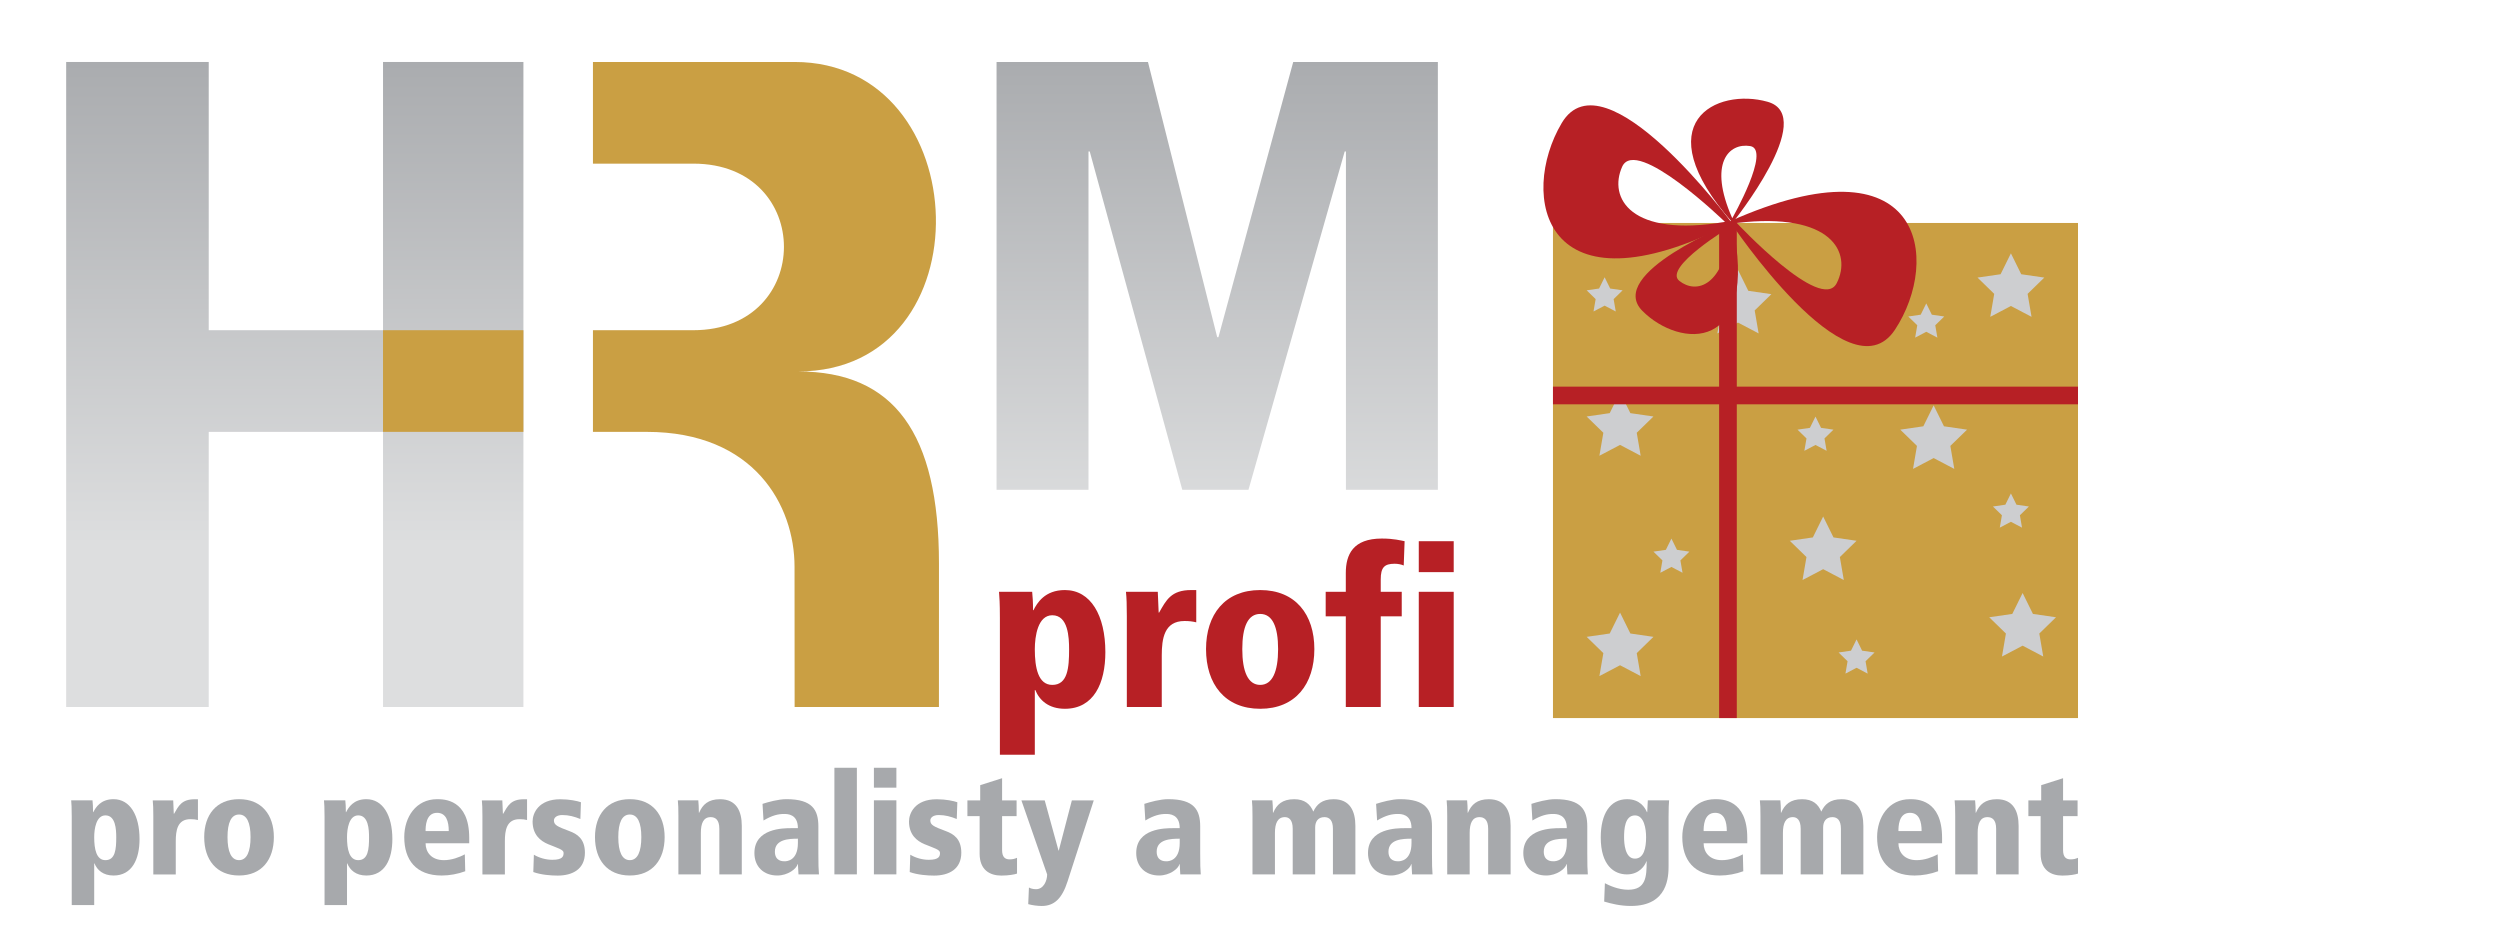 <?xml version="1.0" encoding="UTF-8" standalone="no"?><!DOCTYPE svg PUBLIC "-//W3C//DTD SVG 1.1//EN" "http://www.w3.org/Graphics/SVG/1.1/DTD/svg11.dtd"><svg width="100%" height="100%" viewBox="0 0 385 145" version="1.1" xmlns="http://www.w3.org/2000/svg" xmlns:xlink="http://www.w3.org/1999/xlink" xml:space="preserve" xmlns:serif="http://www.serif.com/" style="fill-rule:evenodd;clip-rule:evenodd;stroke-linejoin:round;stroke-miterlimit:2;"><rect id="Artboard1" x="0" y="0" width="384.602" height="144.723" style="fill:none;"/><g id="subtile"><path d="M11.048,125.808c0,-1.444 -0.043,-2.036 -0.087,-2.558l3.284,-0c0.044,0.435 0.087,1.029 0.087,1.815l0.043,0c0.351,-0.701 1.117,-1.992 3.109,-1.992c2.563,-0 4.006,2.519 4.006,6.152c0,3.067 -1.138,5.605 -4.006,5.605c-1.598,-0 -2.516,-0.834 -2.932,-1.862l-0.045,-0l0,6.414l-3.459,0l0,-13.574Zm5.188,-0.239c-1.422,0 -1.729,2.058 -1.729,3.371c0,1.817 0.327,3.524 1.729,3.524c1.533,-0 1.665,-1.707 1.665,-3.524c0,-1.18 -0.087,-3.371 -1.665,-3.371Z" style="fill:#a7a9ac;fill-rule:nonzero;"/><path d="M23.61,125.649c0,-1.095 -0.023,-1.796 -0.088,-2.386l3.153,-0c0.022,0.679 0.065,1.379 0.087,2.057l0.044,0c0.7,-1.228 1.181,-2.234 3.175,-2.234l0.502,0l0,3.197c-0.37,-0.088 -0.677,-0.13 -1.161,-0.13c-2.011,-0 -2.254,1.749 -2.254,3.414l-0,5.101l-3.458,-0l0,-9.019Z" style="fill:#a7a9ac;fill-rule:nonzero;"/><path d="M36.811,123.072c3.502,-0 5.364,2.431 5.364,5.843c-0,3.462 -1.862,5.913 -5.364,5.913c-3.503,0 -5.363,-2.451 -5.363,-5.913c-0,-3.412 1.86,-5.843 5.363,-5.843Zm-0,9.391c1.203,-0 1.773,-1.311 1.773,-3.548c0,-2.23 -0.57,-3.479 -1.773,-3.479c-1.204,-0 -1.774,1.249 -1.774,3.479c-0,2.237 0.57,3.548 1.774,3.548Z" style="fill:#a7a9ac;fill-rule:nonzero;"/><path d="M49.981,125.808c-0,-1.444 -0.044,-2.036 -0.087,-2.558l3.283,-0c0.045,0.435 0.087,1.029 0.087,1.815l0.045,0c0.349,-0.701 1.117,-1.992 3.107,-1.992c2.563,-0 4.008,2.519 4.008,6.152c0,3.067 -1.139,5.605 -4.008,5.605c-1.597,-0 -2.516,-0.834 -2.933,-1.862l-0.043,-0l-0,6.414l-3.459,0l-0,-13.574Zm5.189,-0.239c-1.422,0 -1.73,2.058 -1.73,3.371c-0,1.817 0.33,3.524 1.73,3.524c1.532,-0 1.663,-1.707 1.663,-3.524c0,-1.18 -0.088,-3.371 -1.663,-3.371Z" style="fill:#a7a9ac;fill-rule:nonzero;"/><path d="M72.261,129.862l-6.721,0c-0,1.358 0.876,2.603 2.824,2.603c1.182,0 2.363,-0.437 3.219,-0.896l0.064,2.603c-1.115,0.419 -2.428,0.659 -3.611,0.659c-4.007,0 -5.779,-2.432 -5.779,-5.913c0,-3.065 1.794,-5.844 5.056,-5.844c1.028,0 4.948,0 4.948,5.956l-0,0.832Zm-3.152,-1.882c-0,-1.447 -0.374,-2.805 -1.796,-2.805c-1.773,0 -1.773,2.191 -1.773,2.805l3.569,-0Z" style="fill:#a7a9ac;fill-rule:nonzero;"/><path d="M74.292,125.649c0,-1.095 -0.022,-1.796 -0.085,-2.386l3.152,-0c0.021,0.679 0.063,1.379 0.087,2.057l0.043,0c0.701,-1.228 1.181,-2.234 3.175,-2.234l0.503,0l-0,3.197c-0.372,-0.088 -0.678,-0.13 -1.16,-0.13c-2.014,-0 -2.256,1.749 -2.256,3.414l0,5.101l-3.459,-0l0,-9.019Z" style="fill:#a7a9ac;fill-rule:nonzero;"/><path d="M89.376,126.127c-0.918,-0.373 -1.772,-0.611 -2.781,-0.611c-0.898,-0 -1.29,0.437 -1.29,0.831c-0,0.702 0.504,0.941 2.386,1.643c1.181,0.436 2.386,1.181 2.386,3.329c-0,2.535 -1.905,3.522 -4.203,3.522c-1.008,0 -2.54,-0.11 -3.745,-0.547l0.087,-2.67c0.834,0.503 1.884,0.785 2.847,0.785c1.62,-0 1.73,-0.568 1.73,-1.073c0,-0.501 -0.898,-0.718 -2.386,-1.333c-1.203,-0.504 -2.388,-1.469 -2.388,-3.504c0,-1.224 0.876,-3.414 4.27,-3.414c1.424,-0 2.605,0.262 3.175,0.46l-0.088,2.582Z" style="fill:#a7a9ac;fill-rule:nonzero;"/><path d="M96.991,123.072c3.502,-0 5.363,2.431 5.363,5.843c-0,3.462 -1.861,5.913 -5.363,5.913c-3.504,0 -5.363,-2.451 -5.363,-5.913c-0,-3.412 1.859,-5.843 5.363,-5.843Zm-0,9.391c1.203,-0 1.773,-1.311 1.773,-3.548c0,-2.23 -0.57,-3.479 -1.773,-3.479c-1.204,-0 -1.774,1.249 -1.774,3.479c-0,2.237 0.57,3.548 1.774,3.548Z" style="fill:#a7a9ac;fill-rule:nonzero;"/><path d="M110.777,127.632c0,-1.421 -0.634,-1.794 -1.335,-1.794c-1.116,0 -1.511,0.962 -1.511,2.429l-0,6.393l-3.458,0l0,-9.018c0,-1.095 -0.023,-1.796 -0.087,-2.387l3.152,0c0.044,0.503 0.087,1.138 0.087,1.904l0.044,0c0.525,-1.246 1.401,-2.08 3.217,-2.08c2.518,-0 3.349,1.84 3.349,4.115l-0,7.466l-3.458,0l0,-7.028Z" style="fill:#a7a9ac;fill-rule:nonzero;"/><path d="M117.429,123.795c0.895,-0.285 2.428,-0.723 3.676,-0.723c4.007,-0 4.924,1.663 4.924,4.203l0,4.16c0,1.685 0.022,2.451 0.09,3.218l-3.152,0l-0.09,-1.575l-0.042,-0c-0.153,0.699 -1.489,1.75 -3.13,1.75c-2.124,0 -3.526,-1.379 -3.526,-3.46c0,-3.809 4.444,-3.831 5.647,-3.831l1.051,-0c0,-2.186 -1.618,-2.186 -2.121,-2.186c-0.876,-0 -1.818,0.194 -3.175,1.006l-0.152,-2.562Zm5.448,5.363c-1.378,0 -3.544,0.086 -3.544,1.994c0,1.487 1.203,1.487 1.487,1.487c0.307,0 2.057,-0.043 2.057,-2.825l0,-0.656Z" style="fill:#a7a9ac;fill-rule:nonzero;"/><rect x="128.498" y="118.236" width="3.46" height="16.418" style="fill:#a7a9ac;"/><path d="M134.582,118.236l3.461,-0l-0,3.063l-3.461,0l0,-3.063Zm0,5.012l3.461,0l-0,11.405l-3.461,0l0,-11.405Z" style="fill:#a7a9ac;fill-rule:nonzero;"/><path d="M147.341,126.127c-0.918,-0.373 -1.771,-0.611 -2.779,-0.611c-0.899,-0 -1.291,0.437 -1.291,0.831c-0,0.702 0.504,0.941 2.386,1.643c1.182,0.436 2.385,1.181 2.385,3.329c-0,2.535 -1.904,3.522 -4.202,3.522c-1.006,0 -2.538,-0.11 -3.743,-0.547l0.087,-2.67c0.833,0.503 1.884,0.785 2.845,0.785c1.622,-0 1.73,-0.568 1.73,-1.073c0,-0.501 -0.897,-0.718 -2.386,-1.333c-1.203,-0.504 -2.386,-1.469 -2.386,-3.504c0,-1.224 0.876,-3.414 4.27,-3.414c1.423,-0 2.603,0.262 3.174,0.46l-0.09,2.582Z" style="fill:#a7a9ac;fill-rule:nonzero;"/><path d="M148.98,123.26l1.972,-0l0,-2.344l3.371,-1.073l-0,3.417l2.232,-0l0,2.429l-2.232,0l-0,5.234c-0,1.114 0.502,1.421 1.159,1.421c0.483,-0 0.788,-0.089 1.14,-0.243l-0,2.432c-0.352,0.132 -1.293,0.307 -2.409,0.307c-1.794,-0 -3.351,-0.876 -3.351,-3.372l0,-5.779l-1.882,0l-0,-2.429Z" style="fill:#a7a9ac;fill-rule:nonzero;"/><path d="M164.412,135.712c-0.853,2.671 -2.059,3.809 -3.985,3.809c-0.612,-0 -1.488,-0.11 -2.081,-0.284l0.11,-2.561c0.221,0.132 0.591,0.261 1.095,0.261c1.16,-0 1.709,-1.292 1.709,-2.275l-3.965,-11.405l3.591,-0l2.124,7.729l0.043,-0l2.014,-7.729l3.373,-0l-4.028,12.455Z" style="fill:#a7a9ac;fill-rule:nonzero;"/><path d="M176.226,123.795c0.898,-0.285 2.427,-0.723 3.678,-0.723c4.005,-0 4.926,1.663 4.926,4.203l-0,4.16c-0,1.685 0.021,2.451 0.088,3.218l-3.155,0l-0.087,-1.575l-0.043,-0c-0.154,0.699 -1.489,1.75 -3.129,1.75c-2.124,0 -3.526,-1.379 -3.526,-3.46c0,-3.809 4.444,-3.831 5.65,-3.831l1.048,-0c0,-2.186 -1.621,-2.186 -2.122,-2.186c-0.878,-0 -1.816,0.194 -3.174,1.006l-0.154,-2.562Zm5.45,5.363c-1.377,0 -3.547,0.086 -3.547,1.994c-0,1.487 1.203,1.487 1.491,1.487c0.306,0 2.056,-0.043 2.056,-2.825l0,-0.656Z" style="fill:#a7a9ac;fill-rule:nonzero;"/><path d="M205.271,127.632c0,-1.313 -0.546,-1.794 -1.313,-1.794c-1.028,0 -1.421,0.742 -1.421,1.599l0,7.223l-3.459,0l0,-7.028c0,-1.445 -0.634,-1.794 -1.207,-1.794c-1.135,0 -1.531,0.984 -1.531,2.429l0,6.393l-3.457,0l-0,-9.018c-0,-1.095 -0.022,-1.796 -0.088,-2.387l3.152,0c0.045,0.503 0.088,1.138 0.088,1.904l0.043,0c0.526,-1.246 1.401,-2.08 3.218,-2.08c1.642,-0 2.474,0.767 2.955,1.907c0.502,-1.073 1.314,-1.907 3.132,-1.907c2.517,-0 3.347,1.84 3.347,4.115l0,7.466l-3.459,0l0,-7.028Z" style="fill:#a7a9ac;fill-rule:nonzero;"/><path d="M211.917,123.795c0.9,-0.285 2.432,-0.723 3.679,-0.723c4.005,-0 4.926,1.663 4.926,4.203l-0,4.16c-0,1.685 0.023,2.451 0.087,3.218l-3.151,0l-0.087,-1.575l-0.045,-0c-0.153,0.699 -1.49,1.75 -3.13,1.75c-2.123,0 -3.524,-1.379 -3.524,-3.46c-0,-3.809 4.443,-3.831 5.646,-3.831l1.053,-0c0,-2.186 -1.622,-2.186 -2.123,-2.186c-0.878,-0 -1.818,0.194 -3.175,1.006l-0.156,-2.562Zm5.454,5.363c-1.38,0 -3.547,0.086 -3.547,1.994c-0,1.487 1.203,1.487 1.49,1.487c0.307,0 2.057,-0.043 2.057,-2.825l0,-0.656Z" style="fill:#a7a9ac;fill-rule:nonzero;"/><path d="M229.176,127.632c-0,-1.421 -0.639,-1.794 -1.338,-1.794c-1.114,0 -1.509,0.962 -1.509,2.429l0,6.393l-3.459,0l0,-9.018c0,-1.095 -0.02,-1.796 -0.088,-2.387l3.153,0c0.045,0.503 0.087,1.138 0.087,1.904l0.042,0c0.527,-1.246 1.4,-2.08 3.22,-2.08c2.517,-0 3.349,1.84 3.349,4.115l0,7.466l-3.457,0l-0,-7.028Z" style="fill:#a7a9ac;fill-rule:nonzero;"/><path d="M235.836,123.795c0.898,-0.285 2.43,-0.723 3.679,-0.723c4.004,-0 4.926,1.663 4.926,4.203l-0,4.16c-0,1.685 0.022,2.451 0.084,3.218l-3.149,0l-0.089,-1.575l-0.045,-0c-0.153,0.699 -1.487,1.75 -3.128,1.75c-2.123,0 -3.525,-1.379 -3.525,-3.46c0,-3.809 4.444,-3.831 5.649,-3.831l1.049,-0c0,-2.186 -1.62,-2.186 -2.124,-2.186c-0.876,-0 -1.815,0.194 -3.172,1.006l-0.155,-2.562Zm5.451,5.363c-1.378,0 -3.546,0.086 -3.546,1.994c0,1.487 1.202,1.487 1.489,1.487c0.308,0 2.057,-0.043 2.057,-2.825l0,-0.656Z" style="fill:#a7a9ac;fill-rule:nonzero;"/><path d="M256.961,133.279c-0,1.662 -0.045,6.239 -5.803,6.239c-1.619,0 -3.022,-0.35 -4.115,-0.678l0.11,-2.826c0.588,0.307 2.014,1.006 3.588,1.006c2.739,0 2.845,-2.012 2.845,-4.375l-0.044,-0c-0.194,0.612 -1.071,2.014 -2.998,2.014c-1.99,-0 -4.028,-1.402 -4.028,-5.693c-0,-3.633 1.446,-5.889 4.051,-5.889c1.991,0 2.758,1.292 3.065,1.993l0.043,-0l0.089,-1.816l3.281,-0c-0.044,0.523 -0.084,1.115 -0.084,2.558l-0,7.467Zm-5.191,-1.05c1.4,0 1.729,-1.683 1.729,-3.285c-0,-1.313 -0.306,-3.371 -1.707,-3.371c-1.596,0 -1.684,2.191 -1.684,3.371c-0,0.899 0.132,3.285 1.662,3.285Z" style="fill:#a7a9ac;fill-rule:nonzero;"/><path d="M269.08,129.862l-6.723,0c-0,1.358 0.877,2.603 2.823,2.603c1.185,0 2.365,-0.437 3.22,-0.896l0.066,2.603c-1.118,0.419 -2.43,0.659 -3.611,0.659c-4.008,0 -5.782,-2.432 -5.782,-5.913c0,-3.065 1.794,-5.844 5.058,-5.844c1.029,0 4.949,0 4.949,5.956l-0,0.832Zm-3.153,-1.882c0,-1.447 -0.373,-2.805 -1.796,-2.805c-1.774,0 -1.774,2.191 -1.774,2.805l3.57,-0Z" style="fill:#a7a9ac;fill-rule:nonzero;"/><path d="M283.501,127.632c-0,-1.313 -0.546,-1.794 -1.314,-1.794c-1.031,0 -1.424,0.742 -1.424,1.599l-0,7.223l-3.458,0l0,-7.028c0,-1.445 -0.634,-1.794 -1.205,-1.794c-1.135,0 -1.53,0.984 -1.53,2.429l-0,6.393l-3.459,0l-0,-9.018c-0,-1.095 -0.023,-1.796 -0.09,-2.387l3.154,0c0.043,0.503 0.088,1.138 0.088,1.904l0.041,0c0.527,-1.246 1.401,-2.08 3.218,-2.08c1.645,-0 2.475,0.767 2.958,1.907c0.501,-1.073 1.312,-1.907 3.131,-1.907c2.519,-0 3.347,1.84 3.347,4.115l0,7.466l-3.457,0l-0,-7.028Z" style="fill:#a7a9ac;fill-rule:nonzero;"/><path d="M299.08,129.862l-6.721,0c-0,1.358 0.877,2.603 2.825,2.603c1.182,0 2.364,-0.437 3.22,-0.896l0.065,2.603c-1.118,0.419 -2.431,0.659 -3.613,0.659c-4.007,0 -5.781,-2.432 -5.781,-5.913c-0,-3.065 1.795,-5.844 5.056,-5.844c1.031,0 4.949,0 4.949,5.956l-0,0.832Zm-3.151,-1.882c0,-1.447 -0.372,-2.805 -1.798,-2.805c-1.772,0 -1.772,2.191 -1.772,2.805l3.57,-0Z" style="fill:#a7a9ac;fill-rule:nonzero;"/><path d="M307.405,127.632c0,-1.421 -0.637,-1.794 -1.338,-1.794c-1.112,0 -1.507,0.962 -1.507,2.429l0,6.393l-3.457,0l-0,-9.018c-0,-1.095 -0.024,-1.796 -0.089,-2.387l3.151,0c0.045,0.503 0.09,1.138 0.09,1.904l0.042,0c0.527,-1.246 1.401,-2.08 3.217,-2.08c2.519,-0 3.352,1.84 3.352,4.115l-0,7.466l-3.461,0l0,-7.028Z" style="fill:#a7a9ac;fill-rule:nonzero;"/><path d="M312.371,123.26l1.974,-0l-0,-2.344l3.369,-1.073l0,3.417l2.234,-0l0,2.429l-2.234,0l0,5.234c0,1.114 0.501,1.421 1.161,1.421c0.48,-0 0.785,-0.089 1.137,-0.243l-0,2.432c-0.352,0.132 -1.29,0.307 -2.408,0.307c-1.797,-0 -3.347,-0.876 -3.347,-3.372l-0,-5.779l-1.886,0l0,-2.429Z" style="fill:#a7a9ac;fill-rule:nonzero;"/></g><g id="gift"><rect x="239.157" y="34.337" width="80.855" height="76.245" style="fill:url(#_Linear1);fill-rule:nonzero;"/><g><path d="M249.487,94.34l1.589,3.22l3.552,0.515l-2.571,2.507l0.607,3.538l-3.177,-1.671l-3.179,1.671l0.608,-3.538l-2.572,-2.507l3.553,-0.515l1.59,-3.22Z" style="fill:#cdced0;fill-rule:nonzero;"/><path d="M249.487,60.404l1.589,3.22l3.552,0.516l-2.571,2.505l0.607,3.54l-3.177,-1.671l-3.179,1.671l0.608,-3.54l-2.572,-2.505l3.553,-0.516l1.59,-3.22Z" style="fill:#cdced0;fill-rule:nonzero;"/><path d="M297.783,62.43l1.589,3.22l3.554,0.516l-2.572,2.505l0.606,3.54l-3.177,-1.671l-3.177,1.671l0.606,-3.54l-2.571,-2.505l3.553,-0.516l1.589,-3.22Z" style="fill:#cdced0;fill-rule:nonzero;"/><path d="M311.483,91.324l1.589,3.22l3.552,0.515l-2.571,2.506l0.607,3.54l-3.177,-1.672l-3.179,1.672l0.607,-3.54l-2.571,-2.506l3.553,-0.515l1.59,-3.22Z" style="fill:#cdced0;fill-rule:nonzero;"/><path d="M280.768,79.544l1.59,3.219l3.553,0.516l-2.572,2.506l0.607,3.539l-3.178,-1.671l-3.178,1.671l0.607,-3.539l-2.57,-2.506l3.552,-0.516l1.589,-3.219Z" style="fill:#cdced0;fill-rule:nonzero;"/><path d="M309.68,39.013l1.589,3.22l3.552,0.515l-2.571,2.507l0.608,3.538l-3.178,-1.671l-3.178,1.671l0.607,-3.538l-2.572,-2.507l3.553,-0.515l1.59,-3.22Z" style="fill:#cdced0;fill-rule:nonzero;"/><path d="M267.65,41.566l1.59,3.22l3.552,0.515l-2.571,2.506l0.607,3.539l-3.178,-1.671l-3.177,1.671l0.607,-3.539l-2.571,-2.506l3.552,-0.515l1.589,-3.22Z" style="fill:#cdced0;fill-rule:nonzero;"/><path d="M257.397,82.94l0.856,1.735l1.915,0.277l-1.385,1.351l0.327,1.905l-1.713,-0.9l-1.711,0.9l0.327,-1.905l-1.385,-1.351l1.914,-0.277l0.855,-1.735Z" style="fill:#cdced0;fill-rule:nonzero;"/><path d="M285.91,98.469l0.856,1.735l1.915,0.277l-1.385,1.351l0.326,1.906l-1.712,-0.901l-1.712,0.901l0.328,-1.906l-1.385,-1.351l1.914,-0.277l0.855,-1.735Z" style="fill:#cdced0;fill-rule:nonzero;"/><path d="M309.679,75.989l0.856,1.734l1.914,0.278l-1.384,1.35l0.325,1.907l-1.711,-0.901l-1.711,0.901l0.326,-1.907l-1.384,-1.35l1.914,-0.278l0.855,-1.734Z" style="fill:#cdced0;fill-rule:nonzero;"/><path d="M279.585,64.156l0.856,1.734l1.912,0.278l-1.383,1.35l0.327,1.906l-1.712,-0.9l-1.713,0.9l0.328,-1.906l-1.384,-1.35l1.912,-0.278l0.857,-1.734Z" style="fill:#cdced0;fill-rule:nonzero;"/><path d="M296.645,46.727l0.856,1.735l1.913,0.278l-1.384,1.35l0.326,1.907l-1.711,-0.901l-1.712,0.901l0.327,-1.907l-1.384,-1.35l1.913,-0.278l0.856,-1.735Z" style="fill:#cdced0;fill-rule:nonzero;"/><path d="M247.113,42.699l0.856,1.735l1.915,0.276l-1.385,1.352l0.326,1.906l-1.712,-0.9l-1.711,0.9l0.327,-1.906l-1.385,-1.352l1.914,-0.276l0.855,-1.735Z" style="fill:#cdced0;fill-rule:nonzero;"/></g><g><rect x="239.157" y="59.542" width="80.855" height="2.722" style="fill:#b72025;fill-rule:nonzero;"/><rect x="264.743" y="34.337" width="2.724" height="76.245" style="fill:#b72025;fill-rule:nonzero;"/><path d="M258.619,43.257c-2.587,-2.058 7.853,-8.332 7.853,-8.332c-0.901,9.271 -5.266,10.392 -7.853,8.332Zm-5.681,4.629c5.753,5.771 18.097,6.594 13.835,-13.59c-0,0 -19.585,7.821 -13.835,13.59Z" style="fill:#b72025;fill-rule:nonzero;"/><path d="M269.531,22.494c3.262,0.528 -2.766,11.11 -2.766,11.11c-3.753,-8.526 -0.495,-11.641 2.766,-11.11Zm2.686,-6.818c-7.84,-2.217 -19.005,3.111 -5.407,18.624c-0,0 13.249,-16.409 5.407,-18.624Z" style="fill:#b72025;fill-rule:nonzero;"/><path d="M249.812,25.676c2.147,-4.784 15.833,8.496 15.833,8.496c-14.558,2.466 -17.979,-3.709 -15.833,-8.496Zm-9.309,-6.721c-6.598,11.136 -3.042,30.25 26.223,15.413c0,0 -19.624,-26.549 -26.223,-15.413Z" style="fill:#b72025;fill-rule:nonzero;"/><path d="M282.853,43.61c-2.383,4.671 -15.387,-9.273 -15.387,-9.273c14.661,-1.738 17.77,4.6 15.387,9.273Zm8.963,7.178c7.144,-10.792 4.546,-30.06 -25.421,-16.703c0,0 18.276,27.496 25.421,16.703Z" style="fill:#b72025;fill-rule:nonzero;"/></g></g><g id="title"><path d="M32.144,50.852l26.842,-0l0,-41.308l21.621,-0l0,99.335l-21.621,-0l0,-42.37l-26.842,-0l0,42.37l-21.954,-0l0,-99.335l21.954,-0l0,41.308Z" style="fill:url(#_Linear2);"/><path d="M207.273,23.325l-0.19,0l-14.817,52.101l-10.194,0l-14.253,-52.101l-0.191,0l0,52.101l-14.159,0l0,-65.882l23.316,0l10.663,42.381l0.191,0l11.517,-42.381l22.275,0l0,65.882l-14.158,0l0,-52.101Z" style="fill:url(#_Linear3);"/><path d="M153.983,95.123c0,-2.247 -0.069,-3.166 -0.135,-3.984l5.106,0c0.069,0.683 0.135,1.6 0.135,2.827l0.069,0c0.544,-1.09 1.737,-3.098 4.834,-3.098c3.985,0 6.233,3.916 6.233,9.567c0,4.768 -1.772,8.717 -6.233,8.717c-2.484,0 -3.914,-1.293 -4.561,-2.894l-0.07,0l0,9.976l-5.378,0l0,-21.111Zm8.07,-0.375c-2.214,0 -2.692,3.202 -2.692,5.246c0,2.824 0.513,5.48 2.692,5.48c2.384,0 2.588,-2.656 2.588,-5.48c0,-1.841 -0.138,-5.246 -2.588,-5.246Zm11.478,0.104c0,-1.702 -0.035,-2.792 -0.134,-3.713l4.902,0c0.032,1.057 0.101,2.146 0.136,3.2l0.068,0c1.09,-1.906 1.838,-3.471 4.938,-3.471l0.782,0l0,4.97c-0.578,-0.135 -1.055,-0.204 -1.803,-0.204c-3.135,0 -3.509,2.725 -3.509,5.312l0,7.933l-5.38,0l0,-14.027Zm20.54,-3.984c5.448,0 8.34,3.779 8.34,9.091c0,5.378 -2.892,9.193 -8.34,9.193c-5.447,0 -8.341,-3.815 -8.341,-9.193c0,-5.312 2.894,-9.091 8.341,-9.091Zm0,14.606c1.871,0 2.757,-2.043 2.757,-5.515c0,-3.472 -0.886,-5.413 -2.757,-5.413c-1.873,0 -2.758,1.941 -2.758,5.413c0,3.472 0.885,5.515 2.758,5.515Zm10.085,-14.335l3.098,0l0,-2.892c0,-2.827 1.09,-5.312 5.549,-5.312c1.872,0 2.928,0.306 3.507,0.408l-0.136,3.745c-0.375,-0.17 -0.919,-0.272 -1.396,-0.272c-1.6,0 -2.144,0.579 -2.144,2.418l0,1.905l3.234,0l0,3.78l-3.234,0l0,13.96l-5.38,0l0,-13.96l-3.098,0l0,-3.78Zm14.336,-7.796l5.38,0l0,4.766l-5.38,0l0,-4.766Zm0,7.796l5.38,0l0,17.74l-5.38,0l0,-17.74Z" style="fill:#b72025;fill-rule:nonzero;"/><path d="M122.363,9.544c28.12,0 29.731,47.66 0.546,47.66c14.773,-0 21.692,9.494 21.692,29.608c0,5.364 -0.005,16.044 -0.005,22.067l-22.224,-0c0,-0 -0.013,-15.182 -0.013,-21.609c0,-9.388 -6.172,-20.761 -22.753,-20.761l-8.292,-0l0,-15.657l15.445,-0c18.602,-0 18.641,-25.651 0.017,-25.651l-15.462,-0l0,-15.657l31.049,-0Zm-41.759,41.308l-21.621,-0l0,15.657l21.621,-0l0,-15.657Z" style="fill:url(#_Linear4);"/></g><defs><linearGradient id="_Linear1" x1="0" y1="0" x2="1" y2="0" gradientUnits="userSpaceOnUse" gradientTransform="matrix(80.855,0,0,76.245,239.157,72.46)"><stop offset="0" style="stop-color:#ca9f43;stop-opacity:1"/><stop offset="1" style="stop-color:#ca9f43;stop-opacity:1"/></linearGradient><linearGradient id="_Linear2" x1="0" y1="0" x2="1" y2="0" gradientUnits="userSpaceOnUse" gradientTransform="matrix(-4e-06,74.418,-74.418,-4e-06,28.569,9.544)"><stop offset="0" style="stop-color:#aaacaf;stop-opacity:1"/><stop offset="1" style="stop-color:#dddedf;stop-opacity:1"/></linearGradient><linearGradient id="_Linear3" x1="0" y1="0" x2="1" y2="0" gradientUnits="userSpaceOnUse" gradientTransform="matrix(-3e-06,71.962,-71.962,-3e-06,187.594,9.544)"><stop offset="0" style="stop-color:#aaacaf;stop-opacity:1"/><stop offset="1" style="stop-color:#dddedf;stop-opacity:1"/></linearGradient><linearGradient id="_Linear4" x1="0" y1="0" x2="1" y2="0" gradientUnits="userSpaceOnUse" gradientTransform="matrix(-4e-06,-97.111,97.111,-4e-06,111.024,108.879)"><stop offset="0" style="stop-color:#ca9f43;stop-opacity:1"/><stop offset="1" style="stop-color:#ca9f43;stop-opacity:1"/></linearGradient></defs></svg>